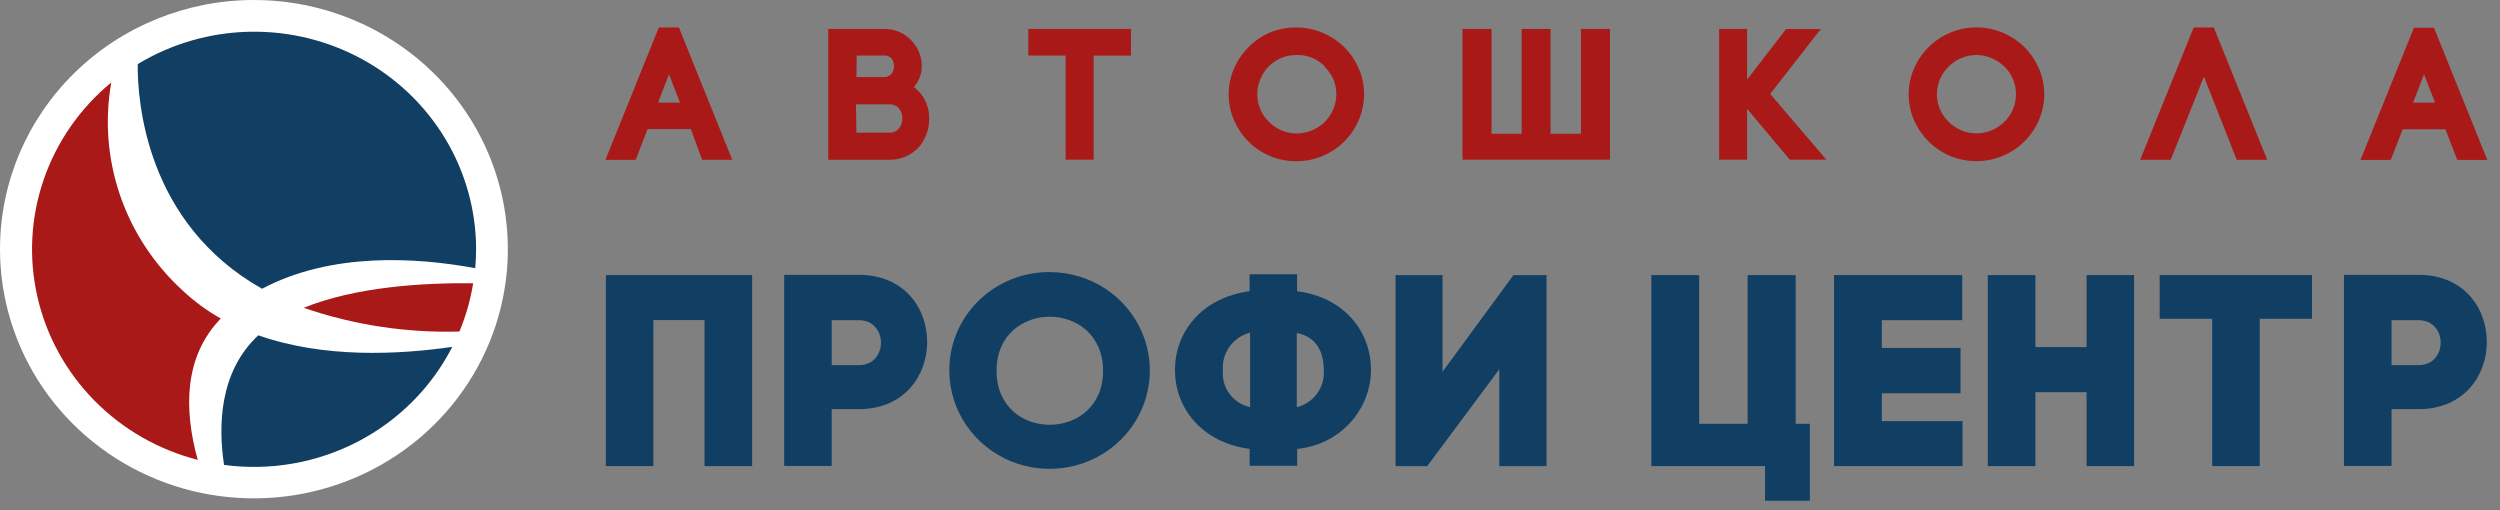 <?xml version="1.0" encoding="UTF-8"?> <svg xmlns="http://www.w3.org/2000/svg" width="196" height="40" viewBox="0 0 196 40" fill="none"><rect x="0" y="0" width="196" height="40" fill="#808080" stroke="none"/><path fill-rule="evenodd" clip-rule="evenodd" d="M19.908 0C23.845 0 27.694 1.146 30.968 3.292C34.242 5.439 36.793 8.49 38.3 12.06C39.807 15.629 40.201 19.557 39.433 23.347C38.665 27.136 36.769 30.617 33.984 33.349C31.2 36.081 27.653 37.942 23.791 38.696C19.93 39.449 15.927 39.063 12.289 37.584C8.652 36.105 5.543 33.602 3.355 30.389C1.168 27.176 0 23.399 0 19.535C0 14.354 2.097 9.385 5.831 5.722C9.564 2.058 14.628 0 19.908 0" fill="white"></path><path d="M191.721 10.134H188.369L187.535 12.289L187.432 12.54H185.061L185.281 12.001L189.152 2.428L189.255 2.176H190.821L190.923 2.428L194.788 12.001L195.008 12.54H192.651L192.548 12.281L191.721 10.134ZM169.896 12.526H167.788L168.008 11.987L171.879 2.413L171.997 2.155H173.563L173.665 2.406L177.53 11.987L177.749 12.526H175.363L175.261 12.274L172.787 6.004L170.284 12.274L170.181 12.526H169.896ZM151.196 3.699C151.689 3.207 152.276 2.817 152.923 2.55C153.566 2.284 154.257 2.148 154.954 2.148C155.652 2.148 156.342 2.284 156.985 2.55C157.634 2.819 158.223 3.209 158.72 3.699C159.21 4.192 159.6 4.772 159.869 5.408C160.134 6.037 160.271 6.71 160.271 7.39C160.271 8.071 160.134 8.744 159.869 9.373C159.6 10.009 159.21 10.589 158.72 11.082C157.98 11.823 157.03 12.328 155.994 12.533C154.958 12.738 153.883 12.633 152.909 12.231C152.265 11.965 151.682 11.574 151.196 11.082C150.704 10.591 150.312 10.014 150.04 9.38C149.775 8.751 149.638 8.078 149.637 7.398C149.638 6.717 149.775 6.044 150.04 5.415C150.309 4.779 150.699 4.199 151.189 3.706L151.196 3.699ZM157.154 5.229C156.861 4.944 156.516 4.717 156.136 4.561C155.762 4.4 155.359 4.315 154.951 4.309C154.546 4.31 154.145 4.39 153.772 4.546C153.396 4.704 153.055 4.934 152.77 5.221C152.334 5.649 152.037 6.194 151.916 6.787C151.795 7.38 151.855 7.994 152.089 8.554C152.248 8.925 152.479 9.262 152.77 9.545C153.055 9.833 153.396 10.062 153.772 10.22C154.142 10.376 154.541 10.456 154.943 10.457C155.351 10.457 155.754 10.376 156.129 10.22C156.509 10.066 156.855 9.84 157.145 9.554C157.435 9.268 157.664 8.928 157.82 8.554C158.127 7.803 158.127 6.964 157.82 6.213C157.663 5.846 157.437 5.512 157.154 5.229ZM136.983 6.227L139.91 2.435L140.035 2.277H142.757L142.259 2.909L138.783 7.362L142.633 11.872L143.189 12.518H140.32L140.196 12.375L136.975 8.532V12.518H134.779V2.27H136.975V6.227H136.983ZM116.936 2.636V10.486H119.3V2.27H121.561V10.486H123.947V2.27H126.224V12.518H114.66V2.27H116.936V2.636ZM97.906 3.67C98.399 3.179 98.986 2.788 99.634 2.521C100.269 2.272 100.948 2.147 101.632 2.155C102.328 2.155 103.017 2.292 103.659 2.557C104.307 2.824 104.896 3.212 105.394 3.699C105.884 4.192 106.274 4.772 106.543 5.408C107.078 6.678 107.078 8.103 106.543 9.373C106.274 10.011 105.884 10.594 105.394 11.089C104.903 11.582 104.316 11.973 103.669 12.239C103.022 12.506 102.326 12.642 101.624 12.641C100.923 12.641 100.229 12.505 99.582 12.238C98.939 11.972 98.356 11.581 97.87 11.089C97.383 10.595 96.995 10.015 96.728 9.38C96.463 8.751 96.326 8.078 96.326 7.398C96.326 6.717 96.463 6.044 96.728 5.415C96.997 4.779 97.387 4.199 97.877 3.706L97.906 3.67ZM103.871 5.2C103.577 4.912 103.23 4.683 102.847 4.525C102.461 4.373 102.047 4.299 101.632 4.309C101.227 4.31 100.826 4.39 100.453 4.546C100.077 4.704 99.736 4.934 99.451 5.221C99.172 5.51 98.954 5.849 98.807 6.22C98.493 6.97 98.493 7.811 98.807 8.561C98.965 8.932 99.197 9.269 99.487 9.552C99.773 9.84 100.114 10.069 100.49 10.227C100.86 10.383 101.258 10.463 101.661 10.464C102.068 10.463 102.471 10.383 102.847 10.227C103.228 10.073 103.573 9.845 103.864 9.558C104.154 9.27 104.383 8.929 104.537 8.554C104.845 7.803 104.845 6.964 104.537 6.213C104.37 5.843 104.132 5.509 103.835 5.229L103.871 5.2ZM83.546 12.095V4.352H80.619V2.27H88.67V4.36H85.742V12.518H83.546V12.095ZM69.34 2.27C70.008 2.265 70.656 2.491 71.17 2.909C71.595 3.256 71.917 3.711 72.1 4.223C72.285 4.73 72.316 5.279 72.187 5.803C72.092 6.183 71.906 6.535 71.646 6.83C71.94 7.041 72.189 7.307 72.378 7.613C72.689 8.109 72.852 8.682 72.846 9.265C72.867 10.073 72.594 10.862 72.078 11.491C71.782 11.827 71.413 12.094 71 12.273C70.586 12.452 70.136 12.538 69.684 12.526H64.934V2.27H69.326H69.34ZM67.145 10.4H69.714C69.85 10.408 69.986 10.387 70.113 10.337C70.239 10.288 70.353 10.211 70.445 10.113C70.646 9.88 70.753 9.584 70.746 9.279C70.754 8.98 70.649 8.689 70.453 8.461C70.359 8.364 70.245 8.289 70.119 8.24C69.992 8.192 69.856 8.171 69.721 8.18H67.108L67.145 10.4ZM67.145 6.04H69.34C69.49 6.038 69.636 5.991 69.758 5.905C69.88 5.819 69.972 5.698 70.021 5.559C70.065 5.439 70.087 5.313 70.087 5.185C70.088 5.058 70.065 4.932 70.021 4.812C69.977 4.676 69.888 4.557 69.77 4.474C69.651 4.392 69.508 4.349 69.362 4.352H67.167L67.145 6.04ZM54.161 10.12H50.772L49.938 12.274L49.835 12.533H47.464L47.683 11.994L51.555 2.392L51.658 2.155H53.224L53.326 2.406L57.191 11.987L57.41 12.526H55.054L54.951 12.267L54.161 10.12ZM51.592 8.044H53.312L52.448 5.825L51.592 8.044ZM189.189 8.044H190.909L190.045 5.825L189.189 8.044Z" fill="#A91917"></path><path d="M37.239 21.022C32.555 20.16 25.953 19.772 20.544 22.638C11.44 17.496 10.774 7.958 10.795 5.027C13.43 3.433 16.449 2.557 19.544 2.489C22.638 2.422 25.694 3.166 28.398 4.644C31.102 6.123 33.354 8.282 34.924 10.9C36.493 13.517 37.323 16.498 37.327 19.535C37.327 20.448 37.217 21.417 37.261 21.015" fill="#103F63"></path><path d="M15.502 36.054C12.415 35.261 9.611 33.65 7.394 31.398C5.178 29.145 3.636 26.338 2.936 23.283C2.236 20.229 2.406 17.044 3.427 14.077C4.448 11.111 6.281 8.477 8.724 6.464C8.201 9.425 8.438 12.466 9.415 15.315C10.391 18.162 12.076 20.727 14.316 22.775C15.22 23.624 16.225 24.362 17.31 24.972C14.382 27.996 14.426 32.155 15.502 36.054Z" fill="#A91917"></path><path d="M35.46 27.192C33.834 30.373 31.235 32.977 28.026 34.637C24.817 36.297 21.16 36.931 17.565 36.45C17.104 33.397 17.185 29.138 20.252 26.287C25.375 28.097 31.23 27.809 35.475 27.192" fill="#103F63"></path><path d="M37.093 22.215C36.886 23.511 36.525 24.779 36.017 25.992C31.866 26.111 27.727 25.481 23.809 24.132C27.856 22.495 33.082 22.164 37.093 22.207" fill="#A91917"></path><path d="M58.969 21.568V36.543H55.236V25.094H51.225V36.543H47.5V21.568H58.969Z" fill="#103F63"></path><path d="M67.335 21.547C74.485 21.547 74.463 32.076 67.335 32.076H65.205V36.529H61.48V21.547H67.335ZM67.335 28.628C69.647 28.628 69.647 25.102 67.335 25.102H65.205V28.628H67.335Z" fill="#103F63"></path><path d="M82.317 21.331C83.869 21.337 85.385 21.793 86.673 22.643C87.961 23.493 88.964 24.698 89.555 26.106C90.147 27.514 90.3 29.063 89.996 30.557C89.692 32.05 88.943 33.422 87.846 34.499C86.748 35.576 85.35 36.31 83.828 36.609C82.306 36.907 80.728 36.757 79.293 36.177C77.858 35.596 76.63 34.612 75.764 33.348C74.898 32.084 74.433 30.597 74.427 29.073C74.418 28.054 74.616 27.044 75.01 26.1C75.403 25.157 75.984 24.3 76.718 23.58C77.453 22.859 78.326 22.289 79.287 21.903C80.248 21.517 81.278 21.323 82.317 21.331ZM86.481 29.073C86.481 23.428 78.13 23.407 78.13 29.073C78.13 34.74 86.481 34.683 86.481 29.081V29.073Z" fill="#103F63"></path><path d="M97.965 21.503H101.69V22.832C105.526 23.328 107.487 26.129 107.487 28.994C107.478 30.548 106.88 32.043 105.81 33.189C104.74 34.334 103.274 35.048 101.698 35.193V36.521H97.972V35.193C94.115 34.675 92.117 31.896 92.117 29.009C92.117 26.122 94.101 23.364 97.972 22.825L97.965 21.503ZM98.009 31.925V26.078C97.359 26.245 96.79 26.631 96.4 27.168C96.011 27.705 95.826 28.359 95.879 29.016C95.812 29.672 95.992 30.33 96.384 30.865C96.776 31.401 97.354 31.778 98.009 31.925ZM101.668 31.925C102.307 31.764 102.869 31.388 103.255 30.863C103.641 30.339 103.828 29.698 103.784 29.052C103.784 27.615 103.264 26.445 101.668 26.1V31.925Z" fill="#103F63"></path><path d="M117.544 36.543V28.951L111.893 36.543H109.412V21.568H113.094V29.145L118.656 21.568H121.247V36.543H117.544Z" fill="#103F63"></path><path d="M141.893 33.225V39.258H138.38V36.543H129.466V21.568H133.213V33.225H137.012V21.568H140.781V33.225H141.893Z" fill="#103F63"></path><path d="M147.536 33.016H153.86V36.543H143.789V21.568H153.838V25.102H147.536V27.278H153.706V30.833H147.536V33.016Z" fill="#103F63"></path><path d="M159.576 27.213H163.587V21.568H167.313V36.543H163.587V30.747H159.576V36.543H155.844V21.568H159.576V27.213Z" fill="#103F63"></path><path d="M173.438 36.543V24.994H169.317V21.568H181.262V24.994H177.163V36.543H173.438Z" fill="#103F63"></path><path d="M189.614 21.547C196.764 21.547 196.742 32.076 189.614 32.076H187.498V36.529H183.766V21.547H189.614ZM189.614 28.628C191.926 28.628 191.926 25.102 189.614 25.102H187.498V28.628H189.614Z" fill="#103F63"></path></svg> 